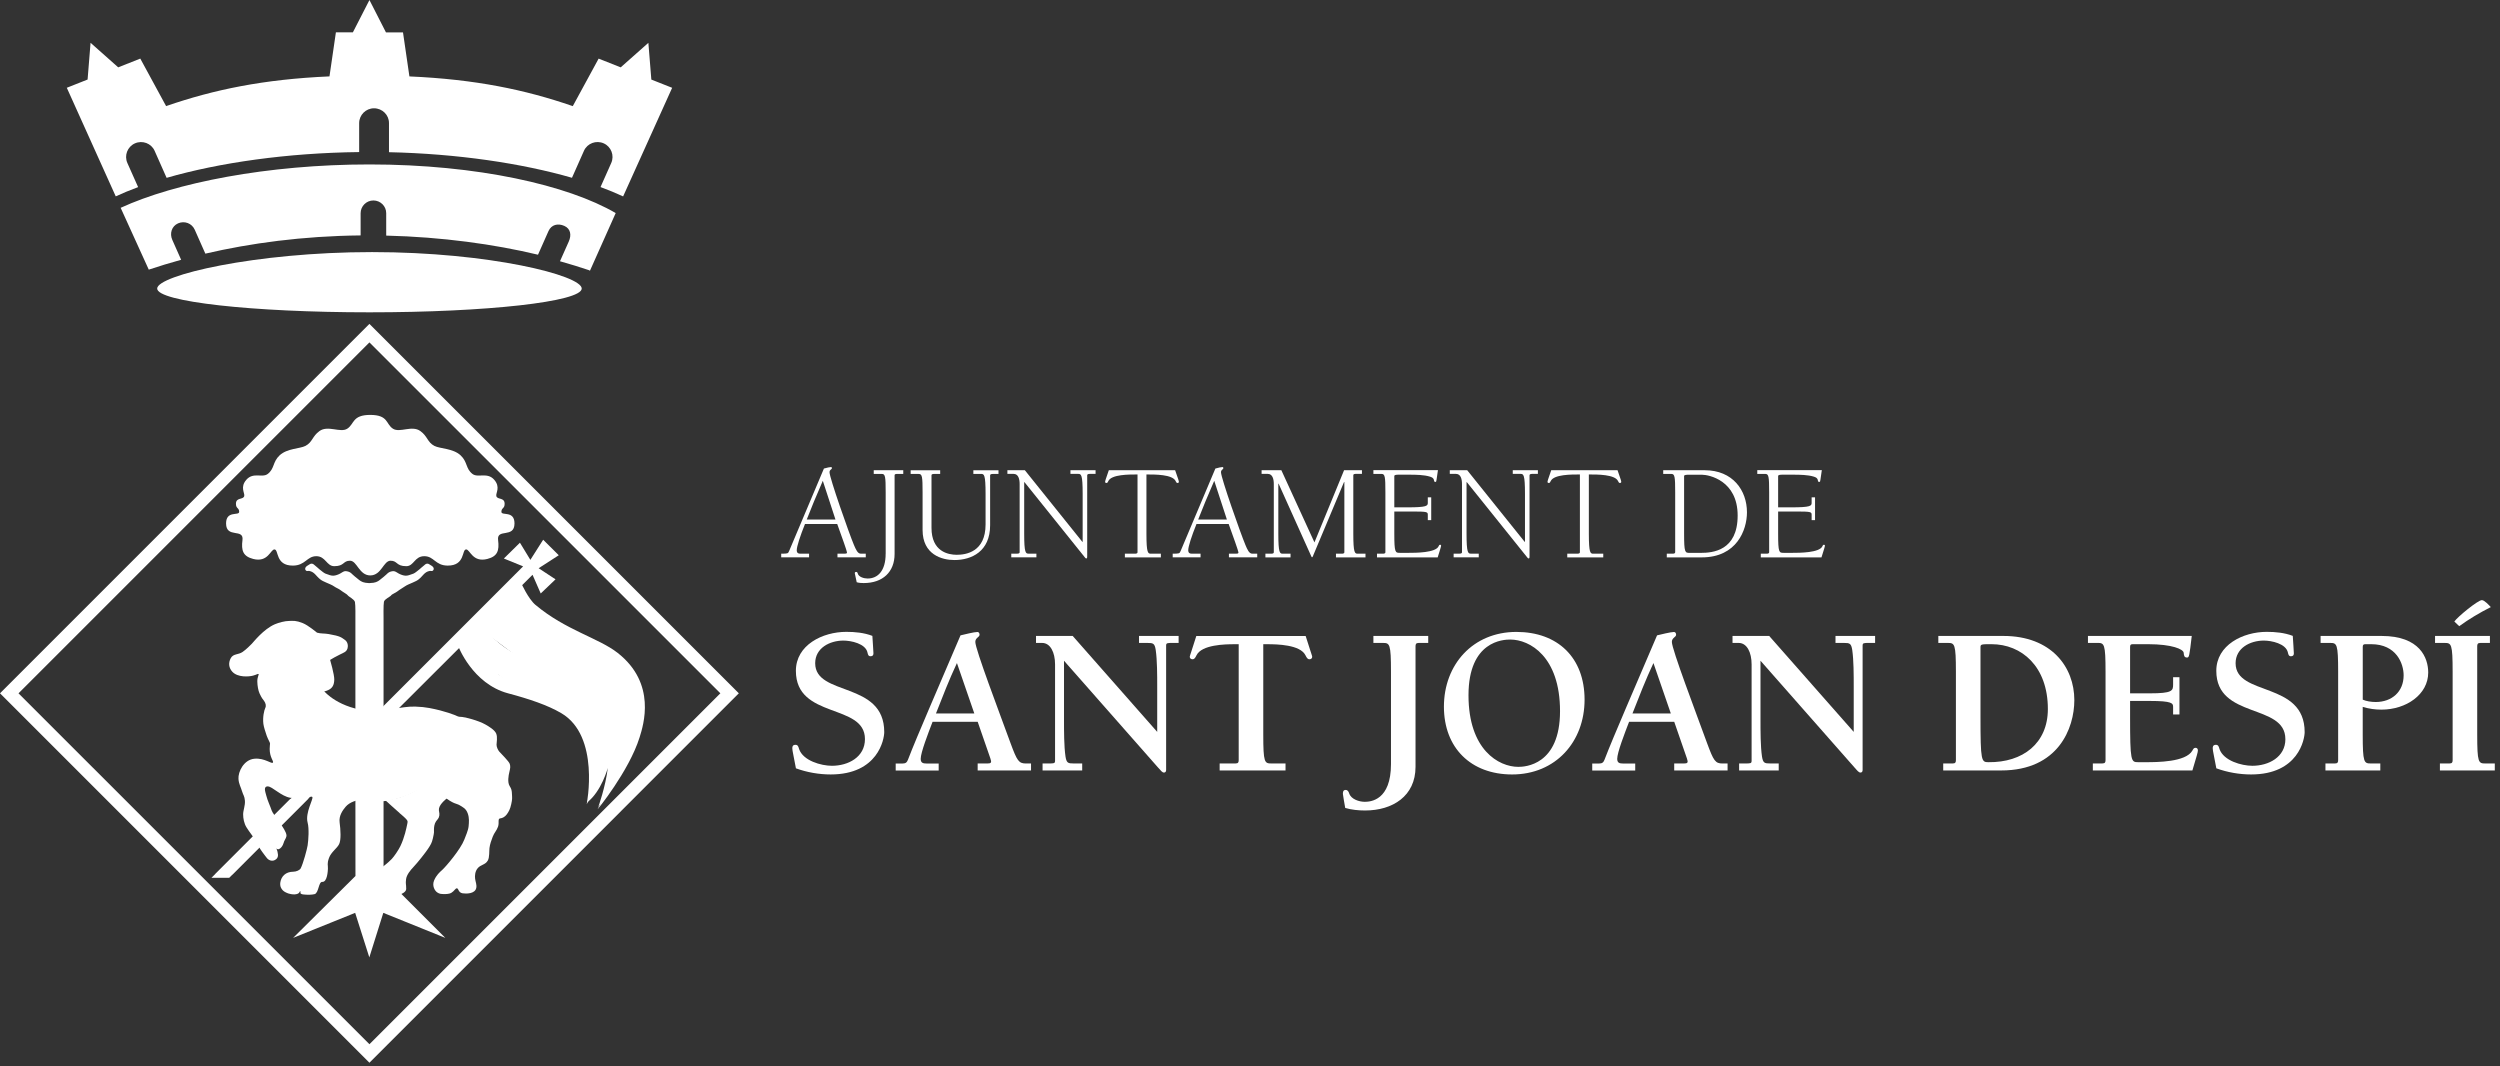 <svg width="347" height="148" viewBox="0 0 347 148" fill="none" xmlns="http://www.w3.org/2000/svg">
<rect x="0" y="0" width="347" height="148" fill="#333333" stroke="none"/>
<g clip-path="url(#clip0_5060_37)">
<path fill-rule="evenodd" clip-rule="evenodd" d="M120.055 102.587C120.055 105.087 117.733 106.291 115.47 106.291C113.97 106.291 111.469 105.587 110.914 103.969C110.825 103.672 110.766 103.38 110.414 103.38C109.974 103.38 109.974 103.702 109.974 103.88C109.974 104.231 110.177 104.969 110.474 106.643C111.999 107.202 113.677 107.494 115.296 107.494C121.881 107.494 122.733 102.587 122.733 101.613C122.733 94.498 113.148 96.701 113.148 92.057C113.148 89.938 115.177 88.913 117.059 88.913C118.118 88.913 120.148 89.324 120.411 90.587C120.47 90.849 120.525 91.087 120.822 91.087C121.025 91.087 121.233 91.027 121.233 90.671C121.233 90.201 121.114 89.027 121.085 88.26C119.94 87.819 118.673 87.701 117.466 87.701C114.173 87.701 110.469 89.523 110.469 93.112C110.469 99.846 120.055 97.583 120.055 102.583V102.587Z" fill="white"/>
<path fill-rule="evenodd" clip-rule="evenodd" d="M135.7 100.176L137.463 105.266C137.671 105.855 137.577 105.973 137.022 105.973H135.7V106.944H143.107V105.973H142.404C141.404 105.973 141.167 105.592 140.285 103.21C138.666 98.769 135.374 90.125 135.374 89.099C135.374 88.51 135.963 88.451 135.963 88.099C135.963 87.921 135.874 87.718 135.67 87.718C135.23 87.718 133.819 88.07 133.319 88.188C130.318 95.248 127.263 102.215 126.026 105.448C125.877 105.829 125.704 105.977 125.263 105.977H124.322V106.948H130.289V105.977H128.615C128.115 105.977 127.793 105.889 127.793 105.329C127.793 104.448 128.823 101.799 129.441 100.185H135.704L135.7 100.176ZM135.234 99.028H129.912C130.823 96.706 131.734 94.354 132.823 92.032L135.234 99.028Z" fill="white"/>
<path fill-rule="evenodd" clip-rule="evenodd" d="M148.883 88.269H143.798V89.239H144.65C145.794 89.239 146.442 90.561 146.442 92.21V105.588C146.442 105.969 146.294 105.969 145.531 105.969H144.709V106.939H150.209V105.969H149.036C148.239 105.969 148.035 105.91 147.891 104.999C147.684 103.587 147.684 101.469 147.684 99.854V91.71L160.68 106.469C161.151 106.999 161.324 107.232 161.562 107.232C161.765 107.232 161.858 107.083 161.858 106.88V89.62C161.858 89.239 162.002 89.239 162.769 89.239H163.592V88.269H158.095V89.239H159.269C160.062 89.239 160.269 89.298 160.413 90.209C160.621 91.621 160.621 93.739 160.621 95.354V101.587L148.891 88.269H148.883Z" fill="white"/>
<path fill-rule="evenodd" clip-rule="evenodd" d="M178.431 105.969H176.461C175.52 105.969 175.342 105.85 175.342 101.969V89.417H175.902C177.253 89.417 180.461 89.476 181.194 90.947C181.372 91.299 181.491 91.506 181.754 91.506C181.961 91.506 182.135 91.388 182.135 91.154C182.135 91.036 181.902 90.447 181.224 88.273H166.049C165.371 90.451 165.138 91.036 165.138 91.154C165.138 91.388 165.316 91.506 165.52 91.506C165.787 91.506 165.905 91.303 166.079 90.947C166.816 89.476 170.02 89.417 171.372 89.417H171.931V105.499C171.931 105.791 171.872 105.969 171.49 105.969H169.287V106.939H178.431V105.969Z" fill="white"/>
<path fill-rule="evenodd" clip-rule="evenodd" d="M190.627 88.269V89.239H191.95C192.89 89.239 193.068 89.353 193.068 93.239V106.058C193.068 111.084 190.246 111.291 189.424 111.291C188.661 111.291 187.542 110.94 187.275 110.143C187.186 109.88 187.068 109.643 186.775 109.643C186.394 109.643 186.394 109.995 186.394 110.202C186.394 110.38 186.631 111.613 186.716 112.143C187.598 112.406 188.568 112.495 189.479 112.495C193.301 112.495 196.475 110.495 196.475 106.439V89.709C196.475 89.417 196.535 89.239 196.916 89.239H198.238V88.269H190.623H190.627Z" fill="white"/>
<path fill-rule="evenodd" clip-rule="evenodd" d="M209.883 107.495C215.913 107.495 219.939 102.969 219.939 97.117C219.939 91.265 216.205 87.71 210.472 87.71C204.446 87.71 200.416 92.235 200.416 98.087C200.416 103.791 204.149 107.495 209.883 107.495ZM210.739 106.44C208.031 106.44 203.827 104.088 203.827 96.502C203.827 88.917 208.709 88.769 209.62 88.769C212.328 88.769 216.532 91.121 216.532 98.706C216.532 106.232 211.65 106.44 210.739 106.44Z" fill="white"/>
<path fill-rule="evenodd" clip-rule="evenodd" d="M232.38 100.176L234.143 105.266C234.347 105.855 234.262 105.973 233.702 105.973H232.38V106.944H239.788V105.973H239.084C238.084 105.973 237.847 105.592 236.965 103.21C235.347 98.769 232.054 90.125 232.054 89.099C232.054 88.51 232.643 88.451 232.643 88.099C232.643 87.921 232.554 87.718 232.351 87.718C231.91 87.718 230.495 88.07 229.999 88.188C226.999 95.248 223.943 102.215 222.706 105.448C222.558 105.829 222.384 105.977 221.943 105.977H221.002V106.948H226.969V105.977H225.291C224.791 105.977 224.469 105.889 224.469 105.329C224.469 104.448 225.498 101.799 226.117 100.185H232.38V100.176ZM231.91 99.028H226.588C227.499 96.706 228.41 94.354 229.499 92.032L231.91 99.028Z" fill="white"/>
<path fill-rule="evenodd" clip-rule="evenodd" d="M245.559 88.269H240.474V89.239H241.33C242.479 89.239 243.123 90.561 243.123 92.21V105.588C243.123 105.969 242.979 105.969 242.212 105.969H241.389V106.939H246.886V105.969H245.708C244.915 105.969 244.707 105.91 244.563 104.999C244.356 103.587 244.356 101.469 244.356 99.854V91.71L257.352 106.469C257.823 106.999 258.001 107.232 258.234 107.232C258.441 107.232 258.53 107.083 258.53 106.88V89.62C258.53 89.239 258.675 89.239 259.442 89.239H260.264V88.269H254.767V89.239H255.941C256.738 89.239 256.941 89.298 257.09 90.209C257.297 91.621 257.297 93.739 257.297 95.354V101.587L245.563 88.269H245.559Z" fill="white"/>
<path fill-rule="evenodd" clip-rule="evenodd" d="M269.718 106.939H277.773C285.685 106.939 287.918 101.087 287.918 97.176C287.918 92.587 284.74 88.269 278.066 88.269H269.04V89.239H270.362C271.302 89.239 271.48 89.353 271.48 93.239V105.499C271.48 105.791 271.421 105.969 271.04 105.969H269.718V106.939ZM284.244 98.409C284.244 103.172 280.773 105.846 276.01 105.791C275.01 105.791 274.892 105.702 274.892 99.439V89.824C274.892 89.413 275.04 89.413 276.421 89.413C280.6 89.413 284.244 92.498 284.244 98.409Z" fill="white"/>
<path fill-rule="evenodd" clip-rule="evenodd" d="M290.486 106.94H304.305C304.924 104.855 305.068 104.41 305.068 104.147C305.068 103.944 304.949 103.795 304.746 103.795C304.483 103.795 304.423 103.973 304.305 104.177C303.394 105.791 299.394 105.791 297.804 105.791H296.775C295.775 105.791 295.656 105.702 295.656 99.439V97.291H298.389C301.508 97.291 301.627 97.617 301.627 98.117V99.172H302.508V93.998H301.627V95.028C301.627 95.88 301.508 96.236 298.389 96.236H295.656V89.794C295.656 89.502 295.745 89.413 296.037 89.413H298.156C301.508 89.413 303.067 90.117 303.097 90.617C303.127 91.032 303.19 91.265 303.568 91.265C303.86 91.265 303.89 91.057 304.216 88.265H289.808V89.235H291.13C292.071 89.235 292.249 89.35 292.249 93.235V105.495C292.249 105.787 292.19 105.965 291.808 105.965H290.486V106.935V106.94Z" fill="white"/>
<path fill-rule="evenodd" clip-rule="evenodd" d="M317.212 102.587C317.212 105.087 314.89 106.291 312.623 106.291C311.123 106.291 308.627 105.587 308.068 103.969C307.979 103.672 307.919 103.38 307.568 103.38C307.127 103.38 307.127 103.702 307.127 103.88C307.127 104.231 307.33 104.969 307.627 106.643C309.157 107.202 310.831 107.494 312.449 107.494C319.035 107.494 319.886 102.587 319.886 101.613C319.886 94.498 310.301 96.701 310.301 92.057C310.301 89.938 312.331 88.913 314.212 88.913C315.272 88.913 317.301 89.324 317.564 90.587C317.623 90.849 317.679 91.087 317.975 91.087C318.183 91.087 318.386 91.027 318.386 90.671C318.386 90.201 318.268 89.027 318.238 88.26C317.089 87.819 315.827 87.701 314.619 87.701C311.326 87.701 307.623 89.523 307.623 93.112C307.623 99.846 317.208 97.583 317.208 102.583L317.212 102.587Z" fill="white"/>
<path fill-rule="evenodd" clip-rule="evenodd" d="M327.95 98.117C328.802 98.379 329.683 98.498 330.535 98.498C334.006 98.498 337.036 96.379 337.036 93.354C337.036 91.324 335.887 88.269 330.565 88.269H322.098V89.239H323.42C324.361 89.239 324.535 89.353 324.535 93.239V105.499C324.535 105.791 324.475 105.969 324.094 105.969H322.772V106.939H330.387V105.969H329.065C328.124 105.969 327.946 105.85 327.946 101.969V98.117H327.95ZM327.95 89.794C327.95 89.502 328.039 89.413 328.332 89.413H329.124C332.624 89.413 333.624 92.116 333.624 93.735C333.624 96.028 331.976 97.439 329.743 97.439C329.124 97.439 328.391 97.32 327.95 97.112V89.794Z" fill="white"/>
<path fill-rule="evenodd" clip-rule="evenodd" d="M341.341 86.912C342.722 85.912 344.193 85.031 345.723 84.268C345.485 84.005 344.841 83.298 344.485 83.298C343.926 83.298 341.074 85.65 340.663 86.268L341.341 86.917V86.912ZM343.837 89.709C343.837 89.417 343.896 89.239 344.278 89.239H345.6V88.269H337.985V89.239H339.307C340.248 89.239 340.426 89.353 340.426 93.239V105.499C340.426 105.791 340.366 105.969 339.985 105.969H338.659V106.939H346.278V105.969H344.951C344.011 105.969 343.837 105.85 343.837 101.969V89.709Z" fill="white"/>
<path fill-rule="evenodd" clip-rule="evenodd" d="M116.207 72.734C116.796 74.353 117.559 76.505 117.559 76.658C117.559 76.811 117.521 76.849 117.194 76.849H116.241V77.361H120.169V76.849H119.466C119.046 76.849 118.8 76.277 118.529 75.649C117.826 73.971 115.139 66.314 115.139 65.551C115.139 65.153 115.466 65.191 115.466 64.962C115.466 64.886 115.427 64.827 115.351 64.827C115.22 64.827 114.779 64.903 114.36 65.034L109.537 76.467C109.385 76.849 109.325 76.849 108.431 76.849V77.361H112.3V76.849H111.063C110.605 76.849 110.588 76.522 110.588 76.374C110.588 75.861 111.063 74.391 111.732 72.734H116.211H116.207ZM115.961 72.107H111.978C112.643 70.391 113.215 69.018 114.207 66.734L115.961 72.107Z" fill="white"/>
<path fill-rule="evenodd" clip-rule="evenodd" d="M122.928 76.87C122.928 79.251 121.822 80.298 120.432 80.298C119.957 80.298 119.156 80.107 119.042 79.556C119.004 79.425 118.927 79.382 118.834 79.382C118.72 79.382 118.644 79.442 118.644 79.556C118.644 79.654 118.796 80.183 118.911 80.815C119.233 80.912 119.559 80.929 119.881 80.929C122.529 80.929 124.169 79.387 124.169 76.891V65.971C124.169 65.78 124.377 65.78 124.61 65.78H125.373V65.267H121.275V65.78H122.398C122.877 65.78 122.932 66.161 122.932 68.335V76.87H122.928Z" fill="white"/>
<path fill-rule="evenodd" clip-rule="evenodd" d="M135.102 65.78H136.17C136.59 65.78 136.797 65.835 136.797 68.564V72.793C136.797 76.624 134.056 77.005 132.797 77.005C131.615 77.005 129.293 76.565 129.293 73.272V65.975C129.293 65.784 129.505 65.784 129.733 65.784H130.496V65.272H126.398V65.784H127.521C128 65.784 128.055 66.166 128.055 68.34V73.56C128.055 76.988 130.742 77.734 132.475 77.734C134.84 77.734 137.429 76.552 137.429 72.912V65.975C137.429 65.822 137.603 65.784 137.81 65.784H138.59V65.272H135.102V65.784V65.78Z" fill="white"/>
<path fill-rule="evenodd" clip-rule="evenodd" d="M142.247 65.263H139.827V65.775H140.687C141.353 65.775 141.526 66.5 141.526 67.187V76.657C141.526 76.81 141.357 76.848 141.145 76.848H140.365V77.361H143.853V76.848H142.785C142.365 76.848 142.158 76.789 142.158 74.064V66.92H142.196L150.637 77.437C150.675 77.475 150.713 77.513 150.769 77.513C150.904 77.513 150.904 77.399 150.904 77.23V65.966C150.904 65.814 151.074 65.775 151.286 65.775H152.065V65.263H148.578V65.775H149.646C150.065 65.775 150.273 65.831 150.273 68.559V75.213H150.235L142.247 65.263Z" fill="white"/>
<path fill-rule="evenodd" clip-rule="evenodd" d="M161.129 76.853H159.756C159.337 76.853 159.125 76.793 159.125 74.069V65.856C160.269 65.856 162.765 65.835 163.185 66.788C163.24 66.903 163.299 67.038 163.435 67.038C163.528 67.038 163.625 67 163.625 66.886C163.625 66.788 163.587 66.598 163.108 65.267H153.904C153.43 66.602 153.392 66.793 153.392 66.886C153.392 67 153.485 67.038 153.582 67.038C153.718 67.038 153.773 66.907 153.828 66.788C154.248 65.835 156.744 65.856 157.888 65.856V76.662C157.888 76.814 157.714 76.853 157.506 76.853H156.133V77.365H161.129V76.853Z" fill="white"/>
<path fill-rule="evenodd" clip-rule="evenodd" d="M170.541 72.734C171.13 74.353 171.893 76.505 171.893 76.658C171.893 76.811 171.855 76.849 171.529 76.849H170.575V77.361H174.503V76.849H173.8C173.38 76.849 173.13 76.277 172.868 75.649C172.164 73.971 169.473 66.314 169.473 65.551C169.473 65.153 169.8 65.191 169.8 64.962C169.8 64.886 169.762 64.827 169.685 64.827C169.554 64.827 169.113 64.903 168.694 65.034L163.876 76.467C163.723 76.849 163.664 76.849 162.77 76.849V77.361H166.638V76.849H165.401C164.943 76.849 164.926 76.522 164.926 76.374C164.926 75.861 165.401 74.391 166.071 72.734H170.55H170.541ZM170.291 72.107H166.308C166.977 70.391 167.545 69.018 168.537 66.734L170.291 72.107Z" fill="white"/>
<path fill-rule="evenodd" clip-rule="evenodd" d="M176.804 76.662C176.804 76.814 176.631 76.853 176.423 76.853H175.639V77.365H179.127V76.853H178.059C177.639 76.853 177.432 76.793 177.432 74.068V67.132H177.47L181.987 77.174C182.025 77.268 182.063 77.348 182.118 77.348C182.156 77.348 182.195 77.293 182.216 77.234L186.559 66.886L186.597 66.924V76.662C186.597 76.814 186.428 76.853 186.216 76.853H185.432V77.365H189.53V76.853H188.466C188.047 76.853 187.839 76.793 187.839 74.068V65.966C187.839 65.775 188.047 65.775 188.276 65.775H189.038V65.263H186.559L182.445 75.285L177.851 65.263H175.109V65.775H175.965C176.631 65.775 176.804 66.5 176.804 67.187V76.657V76.662Z" fill="white"/>
<path fill-rule="evenodd" clip-rule="evenodd" d="M190.636 65.78H191.759C192.238 65.78 192.293 66.161 192.293 68.335V76.662C192.293 76.815 192.123 76.853 191.911 76.853H191.127V77.365H199.552C199.798 76.565 200.026 75.861 200.026 75.747C200.026 75.671 199.967 75.611 199.895 75.611C199.764 75.611 199.721 75.709 199.687 75.802C199.306 76.734 196.467 76.734 195.53 76.734H194.314C193.666 76.734 193.53 76.734 193.53 74.064V70.996H195.95C198.179 70.996 198.179 71.056 198.179 71.492V72.196H198.653V69.03H198.179V69.793C198.179 70.213 198.064 70.42 195.34 70.42H193.53V66.077C193.53 65.886 193.873 65.886 194.234 65.886H195.645C196.518 65.886 197.662 65.907 198.463 66.153C198.768 66.246 198.997 66.361 199.035 66.666C199.056 66.78 199.073 66.894 199.225 66.894C199.357 66.894 199.357 66.797 199.395 66.572L199.586 65.259H190.627V65.772L190.636 65.78Z" fill="white"/>
<path fill-rule="evenodd" clip-rule="evenodd" d="M203.65 65.263H201.23V65.775H202.086C202.756 65.775 202.925 66.5 202.925 67.187V76.657C202.925 76.81 202.751 76.848 202.544 76.848H201.764V77.361H205.251V76.848H204.184C203.764 76.848 203.556 76.789 203.556 74.064V66.92H203.595L212.036 77.437C212.074 77.475 212.112 77.513 212.167 77.513C212.299 77.513 212.299 77.399 212.299 77.23V65.966C212.299 65.814 212.472 65.775 212.68 65.775H213.46V65.263H209.972V65.775H211.04C211.459 65.775 211.667 65.831 211.667 68.559V75.213H211.629L203.645 65.263H203.65Z" fill="white"/>
<path fill-rule="evenodd" clip-rule="evenodd" d="M222.532 76.853H221.159C220.74 76.853 220.532 76.793 220.532 74.069V65.856C221.672 65.856 224.172 65.835 224.592 66.788C224.647 66.903 224.706 67.038 224.837 67.038C224.931 67.038 225.028 67 225.028 66.886C225.028 66.788 224.99 66.598 224.515 65.267H215.311C214.837 66.602 214.794 66.793 214.794 66.886C214.794 67 214.892 67.038 214.985 67.038C215.121 67.038 215.176 66.907 215.231 66.788C215.65 65.835 218.146 65.856 219.29 65.856V76.662C219.29 76.814 219.117 76.853 218.909 76.853H217.536V77.365H222.532V76.853Z" fill="white"/>
<path fill-rule="evenodd" clip-rule="evenodd" d="M232.511 76.662C232.511 76.814 232.338 76.853 232.13 76.853H231.35V77.365H236.211C241.05 77.365 242.478 73.573 242.478 71.115C242.478 68.068 240.516 65.267 236.609 65.267H230.854V65.78H231.982C232.456 65.78 232.516 66.161 232.516 68.335V76.662H232.511ZM233.749 66.085C233.749 65.894 234.092 65.894 234.456 65.894H236.249C237.181 65.894 241.186 66.678 241.186 71.556C241.186 76.433 237.736 76.738 236.096 76.738H234.533C233.884 76.738 233.753 76.738 233.753 74.069V66.085H233.749Z" fill="white"/>
<path fill-rule="evenodd" clip-rule="evenodd" d="M243.902 65.78H245.025C245.5 65.78 245.559 66.161 245.559 68.335V76.662C245.559 76.815 245.385 76.853 245.178 76.853H244.398V77.365H252.822C253.068 76.565 253.301 75.861 253.301 75.747C253.301 75.671 253.242 75.611 253.166 75.611C253.034 75.611 252.996 75.709 252.958 75.802C252.577 76.734 249.737 76.734 248.805 76.734H247.585C246.936 76.734 246.805 76.734 246.805 74.064V70.996H249.225C251.454 70.996 251.454 71.056 251.454 71.492V72.196H251.928V69.03H251.454V69.793C251.454 70.213 251.339 70.42 248.615 70.42H246.805V66.077C246.805 65.886 247.148 65.886 247.513 65.886H248.924C249.801 65.886 250.945 65.907 251.742 66.153C252.047 66.246 252.276 66.361 252.314 66.666C252.335 66.78 252.352 66.894 252.505 66.894C252.64 66.894 252.64 66.797 252.678 66.572L252.869 65.259H243.911V65.772L243.902 65.78Z" fill="white"/>
<path d="M51.275 44.956L0 96.231L51.275 147.506L102.549 96.231L51.275 44.956ZM2.568 96.231L51.275 47.525L99.986 96.231L51.279 144.938L2.568 96.231Z" fill="white"/>
<path fill-rule="evenodd" clip-rule="evenodd" d="M66.246 86.981L68.25 85.031L72.937 88.879L75.497 86.362L77.7 87.718L75.259 90.121C75.259 90.121 82.031 93.214 82.883 93.99C83.734 94.765 86.947 96.701 86.713 102.274C86.48 107.846 84.061 110.736 83.04 112.016C83.04 112.016 84.048 109.224 84.362 106.592C84.362 106.592 83.48 109.863 81.497 111.368C81.497 111.368 82.942 107.66 82.959 103.236C82.976 98.897 82.836 97.761 79.823 95.689C77.734 94.248 73.628 92.553 73.628 92.553L70.649 94.837L68.75 93.328L71.191 90.697L66.242 86.981H66.246Z" fill="white"/>
<path fill-rule="evenodd" clip-rule="evenodd" d="M53.237 121.593V109.372V95.731V85.79C53.237 85.79 53.203 83.895 53.292 83.518C53.381 83.141 54.199 82.806 54.288 82.641C54.377 82.48 54.928 82.281 55.199 82.056C55.47 81.832 55.919 81.594 56.19 81.395C56.462 81.196 56.983 80.997 57.305 80.853C57.631 80.709 57.89 80.594 58.106 80.421C58.716 79.938 58.894 79.391 59.631 79.247C59.805 79.213 59.949 79.323 60.08 79.204C60.288 79.026 60.233 78.734 59.915 78.531C59.572 78.31 59.47 78.243 59.339 78.234C59.085 78.217 58.966 78.403 58.784 78.543C58.504 78.755 58.453 78.832 58.233 79.014C58.051 79.162 58.038 79.175 57.754 79.391C57.47 79.607 57.36 79.649 56.762 79.836C56.389 79.95 56.135 79.912 55.813 79.81C55.029 79.556 54.953 79.171 54.368 79.302C54.033 79.378 53.915 79.454 53.61 79.755C53.36 80.001 53.122 80.162 52.889 80.357C52.656 80.556 52.347 80.815 51.834 80.887C51.614 80.916 51.355 80.938 51.237 80.938C51.118 80.938 50.953 80.916 50.728 80.887C50.215 80.815 49.906 80.556 49.673 80.357C49.44 80.158 49.198 80.001 48.953 79.755C48.652 79.454 48.529 79.378 48.194 79.302C47.614 79.166 47.533 79.556 46.749 79.81C46.431 79.912 46.173 79.95 45.8 79.836C45.202 79.649 45.092 79.607 44.808 79.391C44.524 79.175 44.516 79.166 44.329 79.014C44.113 78.836 44.062 78.76 43.783 78.543C43.596 78.403 43.478 78.217 43.223 78.234C43.092 78.243 42.986 78.31 42.647 78.531C42.329 78.734 42.278 79.026 42.482 79.204C42.617 79.319 42.757 79.213 42.931 79.247C43.668 79.395 43.846 79.938 44.456 80.421C44.677 80.594 44.935 80.709 45.262 80.853C45.584 80.997 46.109 81.196 46.376 81.395C46.647 81.594 47.041 81.722 47.313 81.946C47.584 82.171 48.19 82.48 48.279 82.641C48.368 82.802 49.177 83.179 49.266 83.556C49.355 83.933 49.33 85.785 49.33 85.785V109.367L49.338 121.589L40.685 130.178L49.296 126.703L51.262 132.886L53.203 126.703L61.809 130.178L53.22 121.589L53.237 121.593Z" fill="white"/>
<path fill-rule="evenodd" clip-rule="evenodd" d="M86.489 27.261C85.523 26.811 84.472 26.379 83.353 25.964L84.841 22.62C85.303 21.582 84.832 20.358 83.794 19.896C82.756 19.434 81.523 19.887 81.056 20.925L79.391 24.676C72.399 22.659 63.492 21.336 53.991 21.125V17.082C53.995 15.946 53.055 15.031 51.915 15.031C50.775 15.031 49.851 15.959 49.851 17.095V21.108C39.855 21.222 30.439 22.574 23.125 24.684L21.459 20.93C20.997 19.891 19.764 19.438 18.726 19.9C17.688 20.362 17.217 21.586 17.679 22.625L19.171 25.972C18.061 26.383 17.023 26.811 16.065 27.256L9.272 12.183L12.158 11.039L12.569 5.941L16.408 9.348L19.472 8.132L23.057 14.73L23.133 14.7C29.655 12.454 36.541 11.005 45.732 10.603L46.622 4.492H48.978C48.978 4.492 48.986 4.492 51.279 0.004L53.572 4.496H55.936L56.826 10.607C66.017 11.009 72.903 12.459 79.425 14.704L79.501 14.734L83.091 8.136C83.091 8.136 83.091 8.132 86.154 9.348L89.994 5.945L90.405 11.043L93.295 12.187L86.489 27.261Z" fill="white"/>
<path fill-rule="evenodd" clip-rule="evenodd" d="M50.059 32.676C41.995 32.757 34.731 33.757 28.502 35.206L27.027 31.879C26.629 30.989 25.608 30.608 24.714 31.002C23.824 31.396 23.519 32.409 23.917 33.299L25.142 36.058C23.582 36.486 22.082 36.948 20.65 37.426L16.747 28.845C24.286 25.375 37.147 22.824 51.275 22.824C66.293 22.824 78.84 25.714 85.459 29.574L81.879 37.592L81.811 37.52C80.506 37.083 79.145 36.659 77.726 36.261L78.946 33.524C79.34 32.634 79.217 31.752 78.328 31.354C77.438 30.956 76.531 31.18 76.132 32.07L74.675 35.354C68.649 33.905 61.309 32.884 53.605 32.702V29.583C53.605 28.608 52.8 27.824 51.826 27.824C50.851 27.824 50.054 28.621 50.054 29.595V32.68L50.059 32.676Z" fill="white"/>
<path fill-rule="evenodd" clip-rule="evenodd" d="M82.946 112.313C84.294 109.952 88.277 101.248 84.26 96.125C83.489 95.146 81.323 93.227 77.281 91.714C76.692 91.493 74.445 90.468 74.445 90.468L77.073 87.836L75.772 86.942L73.022 89.705C73.022 89.705 72.157 89.324 70.818 88.302C70.488 88.048 69.966 87.629 69.589 87.226C69.004 86.607 68.606 86.014 68.606 86.014L67.411 87.184C67.411 87.184 67.754 87.747 68.237 88.29C68.619 88.722 69.102 89.112 69.462 89.408C70.272 90.074 71.784 90.938 71.784 90.938L69.149 93.578L70.492 94.46L73.204 91.748C73.204 91.748 76.306 93.023 76.916 93.29C82.099 95.553 83.124 97.108 83.679 99.117C84.624 102.536 84.103 104.486 83.472 106.753C82.739 109.393 81.433 111.626 81.433 111.626C81.433 111.626 83.332 102.168 77.903 98.985C76.03 97.884 73.488 97.023 70.526 96.235C65.555 94.909 63.589 89.65 63.589 89.65L72.34 80.925C72.34 80.925 73.318 83.12 74.327 83.963C78.543 87.489 83.078 88.54 85.747 90.633C91.15 94.875 89.311 100.634 88.773 102.354C87.311 107.024 82.823 112.529 82.942 112.317L82.946 112.313Z" fill="white"/>
<path fill-rule="evenodd" clip-rule="evenodd" d="M51.394 57.589C48.864 57.593 49.207 58.856 48.198 59.504C47.241 60.119 45.516 58.983 44.342 59.831C43.334 60.555 43.376 61.382 42.397 61.89C41.626 62.293 39.863 62.221 38.812 63.199C37.816 64.132 38.126 65.06 37.147 65.793C36.392 66.356 35.164 65.5 34.206 66.577C33.278 67.624 34.007 68.437 33.901 68.852C33.761 69.403 32.744 68.996 32.748 69.933C32.748 70.615 33.189 70.458 33.197 71.035C33.21 71.641 31.375 70.806 31.379 72.658C31.384 74.772 33.871 73.281 33.655 74.963C33.468 76.416 33.727 77.217 35.147 77.582C37.206 78.112 37.545 76.26 38.092 76.26C38.719 76.26 38.185 78.518 40.66 78.505C42.384 78.497 42.596 77.2 43.901 77.2C45.207 77.2 45.321 78.586 46.397 78.586C47.825 78.586 47.592 77.828 48.58 77.828C49.567 77.828 49.83 79.857 51.394 79.87C52.957 79.857 53.22 77.832 54.207 77.828C55.199 77.828 54.966 78.586 56.39 78.586C57.466 78.586 57.521 77.2 58.89 77.2C60.258 77.2 60.407 78.497 62.132 78.505C64.606 78.522 64.072 76.26 64.7 76.26C65.242 76.26 65.585 78.116 67.645 77.582C69.064 77.217 69.318 76.416 69.136 74.963C68.92 73.281 71.408 74.772 71.412 72.658C71.416 70.806 69.585 71.641 69.594 71.035C69.602 70.458 70.043 70.615 70.043 69.933C70.043 68.992 69.03 69.403 68.89 68.852C68.784 68.437 69.513 67.624 68.585 66.577C67.632 65.5 66.348 66.356 65.594 65.793C64.615 65.06 64.924 64.127 63.928 63.199C62.882 62.221 61.064 62.293 60.292 61.89C59.313 61.382 59.356 60.555 58.347 59.831C57.173 58.983 55.5 60.119 54.542 59.504C53.533 58.856 53.932 57.597 51.398 57.589H51.394Z" fill="white"/>
<path fill-rule="evenodd" clip-rule="evenodd" d="M21.815 40.049C21.815 38.227 35.371 34.99 51.643 34.99C67.915 34.99 80.743 38.223 80.743 40.049C80.743 41.876 67.551 43.35 51.279 43.35C35.007 43.35 21.815 41.872 21.815 40.049Z" fill="white"/>
<path fill-rule="evenodd" clip-rule="evenodd" d="M29.9 121.326L72.607 78.611L69.937 77.522L72.166 75.327L73.615 77.709L75.391 74.916L77.556 77.069L74.764 78.87L77.107 80.412L75.052 82.374L73.916 79.781L32.252 121.36L29.9 121.326Z" fill="white"/>
<path fill-rule="evenodd" clip-rule="evenodd" d="M55.457 112.855C55.767 113.109 56.288 113.563 56.445 113.77C56.597 113.974 56.61 114.003 56.508 114.465C56.407 114.927 56.169 116.199 55.568 117.453C55.326 117.957 54.712 118.872 54.398 119.199C53.728 119.894 53.271 120.182 52.521 120.762C51.94 121.212 51.432 121.661 51.241 122.093C51.11 122.394 51.029 122.513 51.071 123.114C51.122 123.835 51.944 124.441 52.847 124.233C53.432 124.102 53.559 123.729 53.699 123.724C53.809 123.763 53.69 123.924 53.906 124.178C54.245 124.602 55.084 124.322 55.343 124.241C55.657 124.131 56.381 123.839 56.381 123.385C56.381 122.618 56.275 122.741 56.364 122.021C56.445 121.407 56.996 120.754 57.352 120.381C58 119.699 59.08 118.313 59.373 117.868C59.784 117.241 59.924 117.05 60.089 116.343C60.292 115.461 60.233 115.461 60.233 115.152C60.233 114.842 60.284 114.359 60.508 114.025C60.699 113.736 60.911 113.635 60.979 113.194C61.042 112.787 60.856 112.575 60.937 112.19C61.085 111.512 62.042 110.804 62.042 110.804C62.042 110.804 60.631 109.27 60.428 108.906C60.22 108.545 59.826 108.232 59.364 108.49C58.903 108.745 58.491 109.279 57.877 109.639C57.263 109.999 56.491 110.308 55.72 110.613C54.949 110.923 53.453 111.046 53.453 111.046C53.453 111.046 55.152 112.592 55.462 112.847L55.457 112.855Z" fill="white"/>
<path fill-rule="evenodd" clip-rule="evenodd" d="M37.185 109.156C37.766 109.147 39.054 110.541 40.304 110.732C42.143 111.012 43.211 110.389 43.351 110.63C43.546 110.842 42.329 112.821 42.698 114.177C42.923 115.003 42.812 116.588 42.698 117.347C42.617 117.868 42.088 119.843 41.74 120.521C41.609 120.779 41.13 120.991 40.694 120.995C39.639 121 39.041 121.652 38.914 122.453C38.74 123.542 39.727 123.89 39.727 123.89C39.727 123.89 40.143 124.144 40.893 124.144C41.736 124.076 41.495 123.674 41.694 123.729C41.846 123.767 41.431 124.021 42.041 124.144C42.668 124.22 43.295 124.203 43.664 124.106C44.253 123.945 44.202 122.373 44.732 122.406C45.431 122.453 45.503 120.864 45.516 120.584C45.537 120.038 45.368 119.915 45.664 119.084C45.957 118.258 46.796 117.749 47.075 117.156C47.359 116.567 47.279 115.194 47.139 114.143C47.016 113.232 47.563 112.461 47.986 111.965C48.52 111.342 49.563 110.986 50.228 111.058C51.512 111.198 51.847 111.321 53.08 111.219C54.313 111.118 55.822 110.821 57.886 109.762C58.356 109.52 58.966 109.181 59.36 108.944C59.648 108.766 59.742 108.609 59.831 108.605C59.915 108.617 61.187 110.215 61.555 110.512C62.937 111.626 63.416 111.541 63.7 111.711C64.25 112.037 64.683 112.215 64.928 112.919C65.149 113.541 65.094 114.122 65.043 114.686C64.992 115.249 64.623 116.076 64.45 116.529C63.928 117.898 61.903 120.271 61.394 120.733C61 121.084 60.576 121.466 60.263 122.182C59.932 122.932 60.343 123.657 60.708 123.881C61.021 124.072 61.148 124.101 61.827 124.097C62.25 124.08 62.5 124.021 62.678 123.902C63.038 123.69 63.208 123.301 63.403 123.296C63.678 123.296 63.572 123.881 64.212 123.991C64.666 124.055 65.945 124.106 66.111 123.224C66.191 122.792 65.996 122.377 65.945 121.966C65.894 121.555 65.937 120.978 66.263 120.559C66.717 119.97 67.335 120.093 67.717 119.427C67.954 119.008 67.89 118.088 67.937 117.715C68.005 117.16 68.204 116.626 68.391 116.135C68.602 115.571 68.937 115.296 69.128 114.741C69.331 114.143 69.018 113.605 69.484 113.58C69.696 113.567 70.081 113.397 70.34 113.037C70.598 112.677 70.806 112.342 70.958 111.622C71.111 110.901 71.09 110.855 71.064 110.287C71.043 109.719 70.997 109.507 70.742 109.109C70.412 108.583 70.577 107.655 70.7 107.155C70.835 106.592 70.865 106.405 70.755 106.032C70.653 105.685 69.518 104.575 69.302 104.325C69.111 104.104 68.92 103.681 68.92 103.371C68.92 103.062 69.081 102.337 68.874 101.825C68.666 101.312 67.84 100.824 67.378 100.562C66.399 99.998 64.458 99.515 64.149 99.515C63.839 99.515 63.623 99.481 63.416 99.379C63.208 99.273 61.788 98.684 59.597 98.273C59.034 98.168 58.398 98.096 57.627 98.074C56.479 98.049 55.834 98.235 54.69 98.35C53.462 98.477 52.364 98.757 51.538 98.697C47.033 98.388 45.008 95.956 45.008 95.956C45.008 95.956 45.156 95.968 45.554 95.786C46.147 95.511 46.372 95.083 46.397 94.345C46.419 93.642 45.821 91.595 45.821 91.595C46.058 91.43 46.69 91.095 47.203 90.837C47.715 90.578 48.093 90.493 48.241 89.981C48.325 89.68 48.309 89.108 47.843 88.798C47.381 88.489 47.309 88.298 45.614 88.006C45.008 87.9 44.575 87.972 44.003 87.815C44.003 87.815 42.774 86.785 42.029 86.489C41.062 86.103 40.732 86.179 40.168 86.184C39.524 86.184 38.694 86.421 38.164 86.641C36.583 87.311 35.164 89.141 34.956 89.349C34.748 89.552 34.219 90.112 33.668 90.493C33.079 90.9 32.384 90.714 32.036 91.341C31.676 91.993 31.744 92.693 32.248 93.239C33.002 94.057 34.562 93.93 35.126 93.777C35.689 93.625 35.757 93.498 35.884 93.553C35.986 93.595 35.702 93.96 35.715 94.604C35.727 95.193 35.846 95.858 36.02 96.235C36.38 97.006 36.452 96.99 36.664 97.299C36.88 97.617 36.973 97.968 36.816 98.273C36.664 98.583 36.439 99.566 36.558 100.481C36.604 100.837 36.816 101.562 37.02 102.125C37.227 102.689 37.482 103.049 37.482 103.206C37.482 103.363 37.431 103.545 37.431 103.956C37.431 105.1 37.986 105.626 37.893 105.825C37.753 106.138 36.761 105.168 35.303 105.312C33.833 105.456 33.036 107.122 33.1 108.105C33.147 108.829 33.409 109.194 33.617 109.889C33.761 110.38 33.943 110.478 33.994 111.143C34.045 111.808 33.748 112.474 33.748 113.037C33.748 113.601 33.884 114.304 34.202 114.817C34.613 115.487 35.147 116.109 35.354 116.52C35.562 116.932 36.126 117.898 36.439 118.3C36.799 118.762 36.799 118.809 37.058 119.114C37.316 119.423 37.757 119.576 38.134 119.381C38.583 119.148 38.664 118.817 38.516 118.215C38.422 117.834 38.329 117.766 38.35 117.745C38.367 117.715 38.393 117.923 38.711 117.864C39.266 117.61 39.393 116.872 39.444 116.77C39.571 116.491 39.787 116.194 39.766 115.944C39.698 115.067 37.888 113.063 37.71 112.499C37.537 111.952 37.113 111.079 36.952 110.401C36.825 109.876 36.515 109.151 37.193 109.143L37.185 109.156Z" fill="white"/>
<path fill-rule="evenodd" clip-rule="evenodd" d="M56.83 113.029C57.216 113.317 57.326 113.563 57.296 114.037C57.275 114.389 56.855 116.627 56.017 118.038C55.525 118.864 55.152 119.271 54.491 119.97C53.631 120.881 52.406 121.635 52.029 122.042C51.783 122.309 51.444 123.233 52.359 123.572C52.673 123.686 53.063 123.487 53.237 123.347C53.406 123.212 53.605 123.089 53.762 122.771C53.919 122.457 53.881 122.254 54.122 122.263C54.44 122.271 54.525 122.652 54.419 123.017C54.313 123.381 54.241 123.424 54.334 123.661C54.432 123.902 54.851 123.822 55.199 123.669C55.559 123.517 55.669 123.377 55.61 123.106C55.423 122.258 55.69 121.606 55.906 121.161C56.084 120.805 56.389 120.462 56.703 120.148C57.017 119.834 58.428 118.22 58.707 117.728C59.046 117.131 59.25 116.749 59.411 116.279C59.568 115.809 59.513 115.482 59.563 114.8C59.614 114.118 60.017 113.419 60.186 113.296C60.47 113.088 60.127 112.558 60.174 112.109C60.224 111.647 60.368 111.605 60.669 111.202L61.403 110.482C61.403 110.482 60.686 109.889 59.826 108.601C59.513 108.859 58.767 109.215 57.775 109.821C56.457 110.516 54.635 110.999 54.635 110.999C54.635 110.999 55.122 111.444 55.432 111.728C55.978 112.232 56.618 112.881 56.826 113.033L56.83 113.029Z" fill="white"/>
<path fill-rule="evenodd" clip-rule="evenodd" d="M64.331 100.13C64.441 99.859 66.839 100.897 67.178 101.092C67.737 101.414 68.339 101.935 68.339 102.346C68.339 102.757 68.233 103.685 68.636 104.397C68.844 104.762 69.102 104.999 69.339 105.219C69.687 105.545 70.288 106.151 70.166 106.808C70.098 107.168 69.899 108.097 69.937 108.512C69.983 109.025 70.225 109.402 70.373 109.715C70.534 110.054 70.572 110.495 70.496 111.092C70.416 111.72 70.085 112.97 69.441 113.046C69.055 113.093 68.746 113.067 68.479 112.724C68.225 112.393 68.106 112.008 68.233 111.567C68.373 111.084 68.67 110.914 68.67 110.478C68.67 110.135 68.56 110.054 68.221 109.724C67.589 109.105 67.14 108.876 67.233 107.427C67.28 106.711 67.606 106.524 67.085 106.249C66.288 105.829 66.097 105.728 66.131 105.045C66.148 104.634 66.148 104.058 66.148 103.583C66.148 103.109 65.92 102.503 65.627 101.846C65.28 101.075 64.267 100.278 64.326 100.134L64.331 100.13Z" fill="white"/>
<path fill-rule="evenodd" clip-rule="evenodd" d="M44.389 88.54C45.189 88.468 46.923 88.955 47.181 89.108C47.575 89.345 47.787 89.858 47.363 90.112C47.012 90.324 46.143 90.71 45.55 90.934C45.55 90.934 45.211 90.18 45.045 89.832C44.876 89.476 44.384 88.54 44.384 88.54H44.389Z" fill="white"/>
<path fill-rule="evenodd" clip-rule="evenodd" d="M67.823 112.669C67.615 112.135 67.577 111.571 67.776 111.177C67.971 110.783 68.34 110.588 67.751 110.13C67.161 109.673 66.907 109.346 66.763 108.931C66.594 108.448 66.653 107.749 66.653 107.35C66.653 106.952 66.856 106.774 66.433 106.634C65.92 106.465 65.602 106.405 65.534 105.418C65.471 104.431 65.683 103.782 65.386 102.952C65.094 102.121 64.771 101.151 63.716 100.371C62.687 99.612 61.377 99.197 59.754 98.901C58.106 98.6 57.101 98.693 55.457 98.879C53.843 99.062 52.932 99.401 51.309 99.286C49.347 99.151 48.156 98.913 46.452 97.93C45.817 97.561 45.224 97.028 44.914 96.841C44.579 96.638 44.003 95.765 43.287 95.71C42.316 95.633 40.405 96.142 39.757 96.091C39.232 96.044 38.765 95.968 38.507 95.566C37.96 94.705 38.723 94.095 38.837 94.502C38.956 94.93 38.926 95.35 39.617 95.409C40.698 95.502 41.609 95.197 41.965 95.167C42.325 95.138 43.156 94.888 43.617 95.083C44.079 95.278 44.482 95.485 45.062 95.371C46.258 95.129 45.562 93.316 45.461 92.794C45.329 92.108 43.85 87.93 41.935 87.201C40.859 86.79 40.096 86.815 38.986 87.107C37.702 87.446 36.562 88.527 36.155 88.997C35.88 89.315 34.867 90.76 34.172 91.082C33.439 91.425 33.053 91.485 32.854 91.548C32.659 91.616 32.346 92.303 32.782 92.752C33.371 93.354 34.286 93.349 35.193 93.066C35.854 92.858 36.024 92.57 36.469 92.807C36.947 93.066 36.608 93.659 36.494 94.396C36.189 96.345 37.74 97.875 39.134 98.299C40.325 98.659 41.867 98.803 41.702 98.977C41.473 99.214 41.032 99.362 39.897 99.201C39.498 99.146 38.092 98.591 37.613 98.642C37.35 98.727 37.142 99.388 37.151 99.846C37.193 101.947 38.113 102.867 38.842 103.13C39.414 103.337 40.087 103.448 40.482 103.448C40.876 103.448 41.995 103.282 42.033 103.456C42.054 103.558 40.888 104.126 39.808 104.032C39.087 103.973 38.846 103.77 38.515 103.77C38.185 103.77 38.011 104.07 38.147 104.63C38.312 105.295 38.431 105.63 38.931 106.35C39.244 106.795 39.795 107.401 38.1 106.732C37.795 106.609 37.579 106.503 36.947 106.261C36.384 106.045 35.498 105.715 34.761 106.147C34.346 106.388 34.172 106.647 33.939 107.071C33.303 108.244 34.447 109.986 34.6 110.427C34.706 110.745 34.71 111.139 34.647 111.533C34.579 111.927 34.545 112.435 34.481 112.766C34.418 113.096 34.32 113.622 34.706 114.287C34.973 114.753 35.096 114.953 35.49 115.546C35.884 116.139 36.994 117.936 37.206 118.347C37.409 118.758 37.566 118.877 37.723 118.881C37.859 118.889 38.058 118.766 38.062 118.614C38.075 118.232 38.032 117.915 37.782 117.347C37.613 116.965 37.702 116.915 37.715 116.707C37.731 116.495 37.981 116.279 38.113 116.542C38.244 116.804 38.13 117.126 38.49 117.245C38.748 117.33 38.816 116.982 38.91 116.665C39.015 116.304 39.346 116.037 38.901 115.444C38.702 115.181 38.397 114.8 38.104 114.364C37.431 113.363 37.015 112.982 36.625 111.656C36.392 110.863 36.134 110.054 36.079 109.304C36.045 108.817 36.52 108.325 37.058 108.376C37.528 108.422 37.803 108.583 38.058 108.778C38.325 108.982 39.113 109.685 39.931 109.969C40.545 110.181 40.922 110.228 41.575 110.232C42.384 110.236 43.219 109.923 43.613 109.851C43.85 109.804 44.16 109.948 44.16 110.342C44.16 110.736 43.952 111.16 43.783 111.592C43.605 112.054 43.465 113.033 43.452 113.338C43.427 113.863 43.554 114.287 43.554 114.622C43.554 115.088 43.605 116.991 43.456 117.72C43.215 118.898 42.749 120.161 42.469 120.775C42.274 121.199 42.151 121.398 41.431 121.618C40.922 121.771 40.253 121.665 39.91 121.974C39.6 122.254 39.549 122.635 39.621 122.894C39.757 123.39 41.177 123.682 41.461 123.275C41.621 123.046 41.778 122.678 42.177 122.834C42.384 122.915 42.384 123.017 42.325 123.279C42.266 123.555 42.181 123.512 42.308 123.572C42.715 123.669 43.181 123.584 43.355 123.453C43.609 123.216 43.664 122.521 43.99 121.987C44.24 121.58 44.49 122.224 44.745 121.017C44.846 120.546 44.685 120.262 44.745 119.783C44.808 119.283 44.876 118.999 45.075 118.533C45.397 117.775 46.058 117.605 46.325 116.826C46.52 116.258 46.571 115.885 46.503 115.292C46.435 114.698 46.385 114.393 46.423 113.563C46.478 112.287 47.821 110.685 49.525 110.414C49.982 110.338 50.249 110.393 50.711 110.414C51.292 110.444 51.643 110.545 52.199 110.579C54.69 110.723 56.936 109.537 57.589 109.206C59.322 108.333 60.051 107.719 60.11 107.761C60.169 107.8 60.686 108.791 61.589 109.558C62.305 110.164 62.513 110.342 63.042 110.673C63.695 111.075 63.771 111.079 64.517 111.389C65.199 111.668 65.911 113.071 65.805 113.851C65.716 114.503 65.903 114.16 65.716 115.186C65.56 116.05 64.729 117.529 64.339 118.169C64.004 118.724 63.339 119.792 62.877 120.186C62.415 120.576 62.259 120.885 61.593 121.495C61.008 122.034 60.758 122.415 60.89 122.885C60.996 123.267 61.169 123.462 61.695 123.462C62.22 123.462 62.462 123.241 62.725 122.911C62.987 122.58 63.267 122.004 63.555 122.004C63.712 122.004 64.034 121.966 64.085 122.508C64.136 123.046 64.225 123.398 64.763 123.432C65.064 123.453 65.517 123.199 65.517 122.801C65.517 122.351 65.242 121.58 65.305 121.186C65.373 120.792 65.636 120.165 66.144 119.783C66.522 119.504 67.098 119.55 67.225 118.783C67.272 118.495 67.263 118.012 67.356 117.529C67.522 116.639 67.751 115.914 68.128 115.334C68.564 114.664 68.556 113.893 68.471 113.537C68.378 113.16 68.064 113.236 67.848 112.669H67.823Z" fill="white"/>
<path fill-rule="evenodd" clip-rule="evenodd" d="M46.456 110.596C46.804 110.813 46.952 110.385 46.787 110.266C46.634 110.156 45.859 109.308 45.562 108.541C45.401 108.122 45.321 108.067 45.202 108.109C44.939 108.206 45.202 108.673 45.249 108.825C45.291 108.982 45.092 109.736 46.456 110.596Z" fill="white"/>
<path fill-rule="evenodd" clip-rule="evenodd" d="M64.187 109.651C64.356 109.626 64.674 109.863 65 109.867C65.234 109.872 65.373 109.859 65.589 109.783C65.7 109.745 65.784 109.634 65.928 109.601C65.996 109.584 65.67 110.062 65.39 110.207C64.992 110.414 64.433 110.283 64.233 110.151C64.106 110.067 64.017 109.999 64.03 109.859C64.043 109.757 64.081 109.664 64.183 109.647L64.187 109.651Z" fill="white"/>
<path fill-rule="evenodd" clip-rule="evenodd" d="M39.786 90.404C39.977 90.264 40.21 90.231 40.473 90.235C41.125 90.247 41.452 90.794 41.626 91.053C41.799 91.311 41.541 91.269 41.325 91.353C41.108 91.438 40.85 91.485 40.524 91.527C40.197 91.57 39.875 91.485 39.659 91.269C39.443 91.053 39.545 90.586 39.791 90.404H39.786Z" fill="white"/>
<path fill-rule="evenodd" clip-rule="evenodd" d="M55.199 108.05C54.826 108.173 54.207 108.393 53.461 108.499C52.902 108.58 52.503 108.486 51.94 108.474C51.38 108.461 51.135 108.347 50.914 108.444C50.698 108.541 50.741 108.614 50.787 108.787C50.821 108.91 51.372 109.109 51.948 109.131C52.529 109.156 53.419 109.105 53.923 109.033C54.427 108.961 55.677 108.529 55.919 108.444C56.16 108.359 56.944 107.919 56.673 107.732C56.402 107.55 55.419 107.974 55.194 108.05H55.199Z" fill="white"/>
<path fill-rule="evenodd" clip-rule="evenodd" d="M29.345 121.843L40.299 110.889C40.299 110.889 40.575 110.843 41.359 110.957C42.337 111.042 42.859 110.783 42.859 110.783L31.811 121.843H29.341H29.345Z" fill="white"/>
</g>
<defs>
<clipPath id="clip0_5060_37">
<rect width="346.278" height="147.506" fill="white"/>
</clipPath>
</defs>
</svg>

